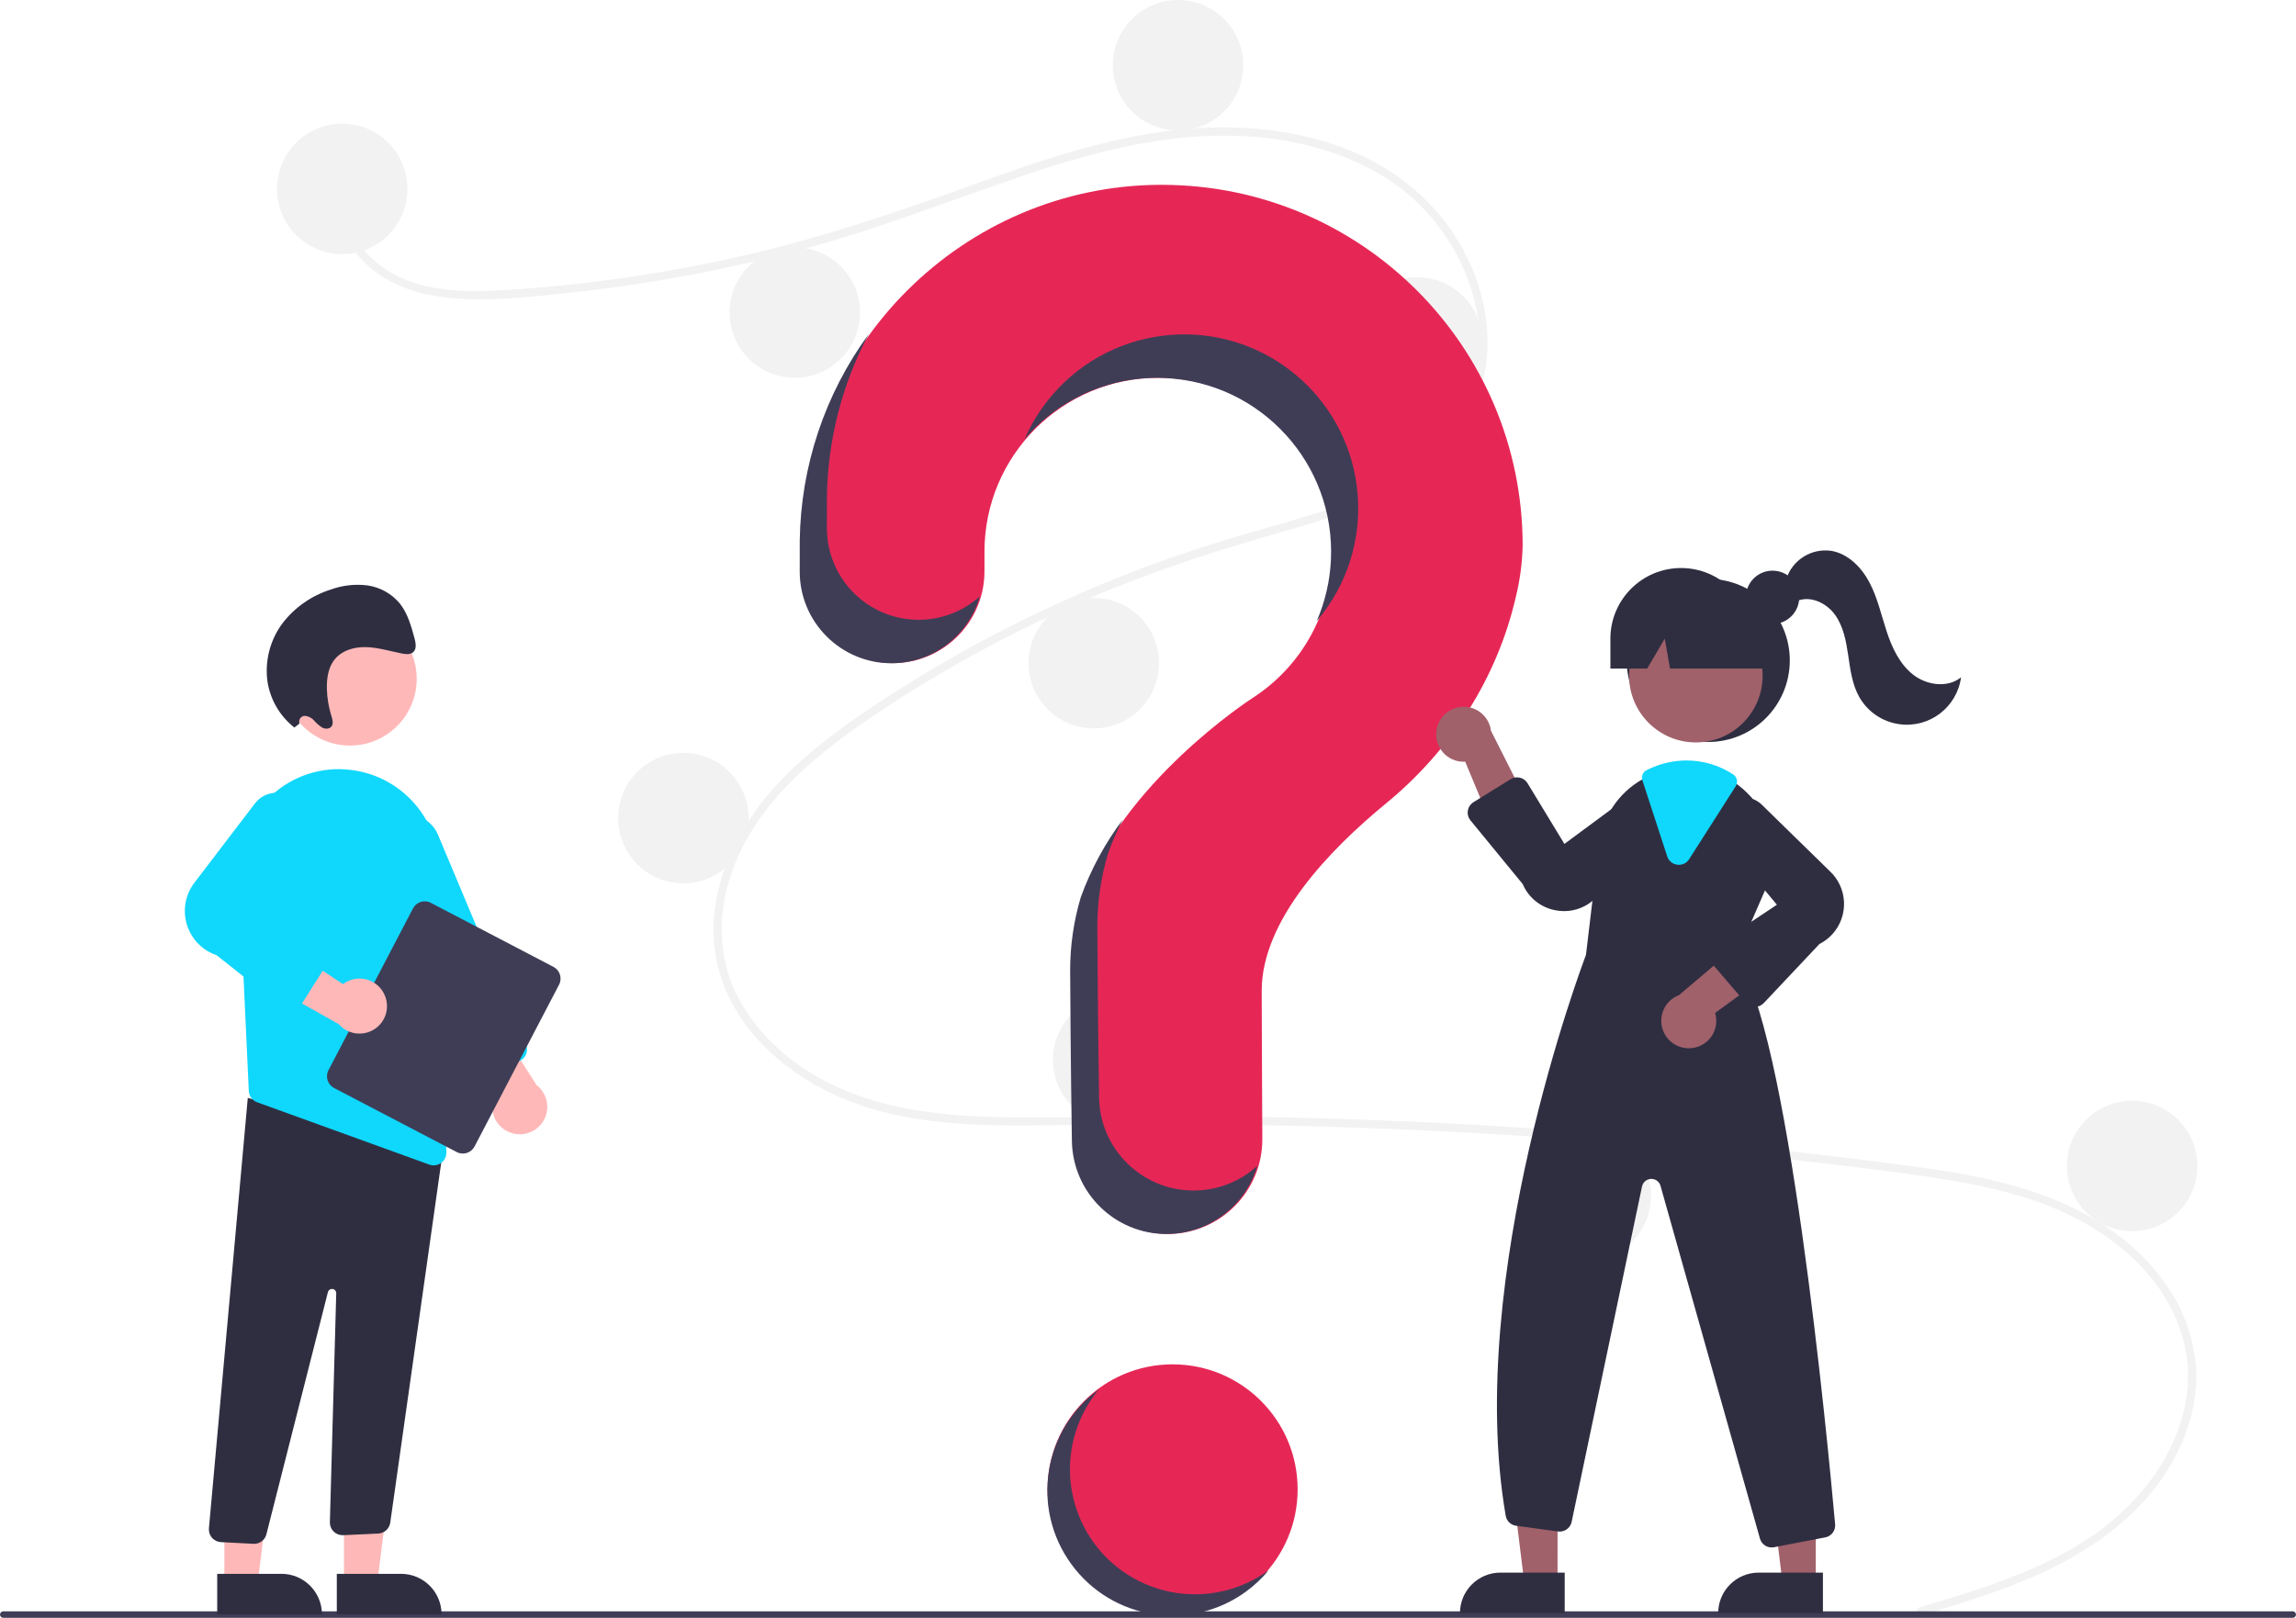 <?xml version="1.0" encoding="UTF-8"?>
<svg id="Layer_1" xmlns="http://www.w3.org/2000/svg" version="1.1" viewBox="0 0 844.68 595.26">
  <!-- Generator: Adobe Illustrator 29.7.0, SVG Export Plug-In . SVG Version: 2.1.1 Build 138)  -->
  <defs>
    <style>
      .st0 {
        fill: #2f2e41;
      }

      .st1 {
        fill: #3f3d56;
      }

      .st2 {
        fill: #e62756;
      }

      .st3 {
        fill: #ffb8b8;
      }

      .st4 {
        fill: #10d7fc;
      }

      .st5 {
        fill: #f2f2f2;
      }

      .st6 {
        fill: #a0616a;
      }
    </style>
  </defs>
  <circle class="st2" cx="431.39" cy="548" r="46"/>
  <path class="st5" d="M706.2,591.42c25.73-7.73,53.09-15.79,73.5-34.16,18.24-16.42,30.55-41.49,22.99-66.11-7.54-24.57-30.12-40.96-53.44-49.11-13.22-4.62-27.06-7.19-40.89-9.2-15.03-2.19-30.14-3.98-45.23-5.71-61.12-6.99-122.47-11.26-184.04-12.81-30.38-.77-60.76-.75-91.15-.31-27.14.39-55.72.38-80.9-11.15-19.58-8.97-37.35-25.29-42.8-46.73-6.3-24.75,5.32-49.96,21.98-67.89,8.78-9.45,19.05-17.4,29.64-24.72,11.49-7.93,23.38-15.31,35.52-22.19,23.92-13.55,48.93-25.08,74.77-34.47,12.75-4.63,25.68-8.63,38.73-12.32,11.02-3.11,22.07-6.23,32.72-10.48,20.58-8.2,40.16-22.1,45.39-44.88,4.96-21.59-3.4-45.03-18.07-61.07-16.96-18.56-42.54-26.69-67.06-28.01-27.53-1.48-54.42,5.41-80.3,14.16-27.6,9.33-54.6,20.05-82.78,27.6-27.94,7.48-56.43,12.78-85.2,15.84-14.08,1.5-28.59,3.19-42.76,2.04-11.87-.96-23.68-4.45-32.43-12.88-7.5-7.22-11.97-17.15-10.44-27.63.28-1.9,3.17-1.09,2.89.8-1.87,12.76,6.8,24.51,17.48,30.53,12.35,6.96,27.37,6.97,41.12,6.17,29.81-1.8,59.42-6.08,88.51-12.8,28.59-6.53,56.16-15.87,83.7-25.84,26.16-9.47,52.9-18.72,80.84-20.77,24.25-1.78,49.75,1.75,70.87,14.42,18.56,11.14,32.21,29.71,36.56,51.02,4.25,20.82-1.64,41.79-17.4,56.32-16.32,15.05-38.7,21.48-59.56,27.4-26.45,7.51-52.34,16.3-77.39,27.7-25.4,11.53-49.75,25.22-72.8,40.93-22.25,15.2-44.2,34.33-51.24,61.45-3.28,12.63-2.67,26.03,2.81,37.96,4.88,10.61,12.91,19.53,22.26,26.42,22.32,16.42,50.45,19.8,77.41,20.13,30.28.38,60.56-.65,90.86-.15,61.73,1.01,123.34,4.77,184.82,11.27,15.41,1.63,30.79,3.43,46.16,5.41,13.82,1.78,27.69,3.54,41.28,6.69,24.16,5.61,47.67,16.39,62.69,36.88,6.67,8.88,10.79,19.4,11.95,30.45,1.05,11.52-1.77,23.07-6.98,33.32-11.53,22.69-33.13,37.12-56.07,46.6-12.29,5.08-25.03,8.93-37.75,12.75-1.85.56-2.64-2.34-.8-2.89h0Z"/>
  <circle class="st5" cx="125.89" cy="69.5" r="24"/>
  <circle class="st5" cx="292.39" cy="115" r="24"/>
  <circle class="st5" cx="433.39" cy="24" r="24"/>
  <circle class="st5" cx="521.39" cy="126" r="24"/>
  <circle class="st5" cx="402.39" cy="244" r="24"/>
  <circle class="st5" cx="251.39" cy="301" r="24" transform="translate(-85.99 500.93) rotate(-80.78)"/>
  <circle class="st5" cx="411.39" cy="390" r="24"/>
  <circle class="st5" cx="583.39" cy="440" r="24"/>
  <circle class="st5" cx="784.39" cy="429" r="24"/>
  <path class="st2" d="M426.47,68c-71.89.51-130.76,58.93-131.78,130.82,0,.66-.01,5.33-.01,11.43,0,18.64,15.11,33.74,33.74,33.75h0c18.65,0,33.77-15.13,33.76-33.78v-.02c0-4.15,0-7.03,0-7.2,0-35.35,28.64-64.01,63.99-64.01s64.01,28.64,64.01,63.99c0,21.82-11.11,42.14-29.48,53.91h.01s-48.03,30.93-62.67,73.35h.01c-2.57,8.69-3.88,17.71-3.87,26.77,0,3.73.22,36.32.64,62.78.31,18.99,15.79,34.23,34.79,34.22h0c19.22,0,34.8-15.58,34.79-34.8,0-.07,0-.14,0-.21-.15-24.23-.23-52.44-.23-54.49,0-26.04,25.13-51.99,45.76-68.92,23.77-19.49,40.87-46.04,47.74-76,1.52-6.17,2.36-12.48,2.5-18.83,0-73.32-59.43-132.75-132.75-132.75-.32,0-.64,0-.96,0Z"/>
  <path class="st1" d="M843.48,595.26H1.19c-.66,0-1.19-.54-1.18-1.2,0-.65.53-1.18,1.18-1.18h842.29c.66,0,1.19.54,1.19,1.19,0,.65-.53,1.18-1.19,1.19Z"/>
  <circle class="st0" cx="628.45" cy="243" r="30"/>
  <polygon class="st6" points="573.01 582.13 560.75 582.13 554.92 534.84 573.02 534.84 573.01 582.13"/>
  <path class="st0" d="M552,578.63h23.64v14.89h-38.53c0-8.22,6.67-14.89,14.89-14.89Z"/>
  <polygon class="st6" points="668.01 582.13 655.75 582.13 649.92 534.84 668.02 534.84 668.01 582.13"/>
  <path class="st0" d="M647,578.63h23.64v14.89h-38.53c0-8.22,6.67-14.89,14.89-14.89Z"/>
  <circle class="st6" cx="623.89" cy="248.61" r="24.56"/>
  <path class="st0" d="M638.53,352.41l10.99-25.25c5.47-12.14,2.68-26.41-6.95-35.6-.97-.95-1.99-1.85-3.07-2.67-5.42-4.24-12.11-6.55-18.99-6.57-4.63.02-9.2,1.03-13.4,2.98-.36.16-.71.33-1.07.5-.69.33-1.37.69-2.03,1.06-8.73,5.01-14.56,13.88-15.7,23.88l-4.85,40.64c-1.22,3.19-44.74,118.39-29.52,206.34.33,1.93,1.88,3.42,3.82,3.67l15.43,2.1c2.34.32,4.52-1.22,5.01-3.53l25.89-123.41c.4-1.89,2.26-3.11,4.15-2.71,1.28.27,2.3,1.22,2.65,2.48l36.58,129.78c.54,1.94,2.3,3.28,4.31,3.28.29,0,.58-.03.87-.08l18.85-3.63c2.27-.42,3.84-2.51,3.63-4.81-2.77-30.89-17.49-185.62-36.6-208.45Z"/>
  <path class="st6" d="M528.44,269.05c-.64,5.52,3.31,10.51,8.82,11.15.59.07,1.18.09,1.77.05l13.73,32.99,10.39-15.39-14.63-28.97c-.7-5.54-5.77-9.46-11.31-8.75-4.63.59-8.26,4.28-8.77,8.92h0Z"/>
  <path class="st6" d="M622.53,385.63c5.51-.66,9.45-5.66,8.79-11.18-.07-.59-.19-1.17-.36-1.74l28.89-21.04-17.39-6.51-24.76,20.98c-5.22,1.98-7.85,7.81-5.88,13.03,1.65,4.37,6.09,7.04,10.72,6.45h0Z"/>
  <path class="st0" d="M575.44,335.24c-1.11,0-2.21-.11-3.3-.33-5.34-1.02-9.82-4.62-11.95-9.62l-19.23-23.45c-1.58-1.92-1.3-4.76.63-6.33.15-.13.32-.24.48-.35l13.68-8.47c2.11-1.31,4.89-.66,6.2,1.46,0,.01.01.02.02.03l13.56,22.33,25.96-19.19c4.76-2.49,10.63-.66,13.12,4.1,1.99,3.8,1.26,8.46-1.81,11.47l-25.91,23.64c-3.04,3.02-7.16,4.71-11.45,4.71Z"/>
  <path class="st0" d="M645.59,370.51s-.07,0-.11,0c-1.28-.03-2.48-.6-3.31-1.57l-12.17-14.19c-1.62-1.89-1.4-4.73.49-6.34.14-.12.28-.23.43-.33l22.78-15.19-20.64-24.81c-2.76-4.6-1.27-10.58,3.34-13.34,3.68-2.21,8.38-1.74,11.55,1.15l25.08,24.51c6.74,6.16,7.21,16.61,1.06,23.35-1.35,1.47-2.95,2.69-4.73,3.59l-20.5,21.75c-.85.9-2.04,1.41-3.27,1.41Z"/>
  <path class="st4" d="M617.64,318.21c-.2,0-.39-.01-.58-.04-1.73-.21-3.18-1.41-3.71-3.07l-9.14-28.03c-.47-1.47.21-3.06,1.59-3.72l.3-.14c.27-.13.54-.25.81-.38,4.26-1.98,8.9-3.01,13.6-3.02,6.1.01,12.07,1.8,17.16,5.16,1.42.95,1.82,2.86.9,4.29l-17.15,26.87c-.82,1.3-2.24,2.08-3.78,2.08Z"/>
  <circle class="st0" cx="652.1" cy="219.79" r="9.82"/>
  <path class="st0" d="M618.45,209h0c-14.36,0-26,11.64-26,26v11h13.53l6.47-11,1.94,11h41.06l-11-11c0-14.36-11.64-26-26-26Z"/>
  <path class="st0" d="M657.15,213.06c2.24-7.01,9.19-11.39,16.48-10.4,6.26,1.05,11.2,6.07,14.15,11.69s4.31,11.9,6.29,17.93,4.79,12.08,9.79,15.98,12.68,4.96,17.59.95c-1.48,11.01-11.6,18.74-22.62,17.26-6.26-.84-11.77-4.57-14.86-10.08-2.59-4.61-3.26-10.02-4.03-15.25s-1.77-10.65-4.86-14.94-8.89-7.09-13.8-5.14l-4.13-8Z"/>
  <path class="st1" d="M337.95,228.04h0c-18.64,0-33.74-15.11-33.74-33.75,0-6.1,0-10.77.01-11.43.28-20.91,5.55-41.44,15.36-59.91-16.12,22.06-24.98,48.59-25.36,75.91,0,.66-.01,5.33-.01,11.43,0,18.64,15.11,33.74,33.74,33.75h0c15.11,0,28.38-10.05,32.49-24.59-6.18,5.54-14.19,8.6-22.49,8.59Z"/>
  <path class="st1" d="M428.75,139.11c35.31,1.69,62.56,31.68,60.88,66.98-.37,7.73-2.14,15.33-5.22,22.43,22.91-26.91,19.67-67.3-7.24-90.22-26.91-22.91-67.3-19.67-90.22,7.24-4.1,4.81-7.46,10.2-9.97,15.99,12.84-15.1,31.97-23.39,51.77-22.43Z"/>
  <path class="st1" d="M439.13,438.04h0c-19,0-34.48-15.23-34.79-34.22-.42-26.46-.64-59.05-.64-62.78,0-9.06,1.3-18.08,3.87-26.77h-.01c1.52-4.36,3.36-8.61,5.49-12.7-6.56,8.74-11.78,18.42-15.49,28.7h.01c-2.57,8.69-3.88,17.71-3.87,26.77,0,3.73.22,36.32.64,62.78.31,18.99,15.79,34.23,34.79,34.22h0c15.46,0,29.07-10.21,33.4-25.05-6.4,5.83-14.74,9.06-23.4,9.05Z"/>
  <polygon class="st3" points="126.54 582.59 138.8 582.58 144.63 535.3 126.54 535.3 126.54 582.59"/>
  <path class="st0" d="M162.44,593.97h-38.53s0-14.89,0-14.89h23.64c8.22,0,14.89,6.66,14.89,14.89h0Z"/>
  <polygon class="st3" points="82.54 582.59 94.8 582.58 100.63 535.3 82.54 535.3 82.54 582.59"/>
  <path class="st0" d="M118.44,593.97h-38.53s0-14.89,0-14.89h23.64c8.22,0,14.89,6.66,14.89,14.89h0Z"/>
  <path class="st0" d="M93.25,568.04l-11.98-.63c-2.58-.14-4.56-2.33-4.42-4.91,0-.02,0-.04,0-.05l14.31-158.47,65.91,17.79,6.35-1.73-19.86,140.28c-.35,2.17-2.16,3.81-4.36,3.94l-12.91.6c-2.58.14-4.78-1.83-4.93-4.41,0-.13,0-.26,0-.39l2.34-84.2c.02-.86-.65-1.58-1.51-1.6-.75-.02-1.42.5-1.57,1.24l-22.56,88.81c-.44,2.17-2.35,3.73-4.57,3.73-.08,0-.17,0-.25,0Z"/>
  <circle class="st3" cx="128.74" cy="249.76" r="24.56"/>
  <path class="st4" d="M87.85,321.92l2.7,58.27.98,21.2c.08,1.89,1.3,3.54,3.07,4.18l63.34,22.94c.51.19,1.05.29,1.6.28,2.56.01,4.65-2.06,4.67-4.62,0-.06,0-.11,0-.17l-2.6-104.77c-.35-17.73-13.26-32.71-30.74-35.68-.61-.09-1.24-.19-1.86-.27-10.64-1.32-21.32,2.14-29.17,9.44-8.13,7.47-12.52,18.17-11.99,29.2h0Z"/>
  <path class="st3" d="M188.19,416.88c-5.31-1.65-8.28-7.29-6.63-12.59.29-.93.71-1.82,1.26-2.63l-21.48-28.56,18.53-1.15,17.55,27.3c4.42,3.42,5.23,9.77,1.81,14.18-2.6,3.36-7.01,4.74-11.06,3.45Z"/>
  <path class="st4" d="M173.09,396.48c-1.15-.47-2.06-1.37-2.54-2.52l-32.36-77.09c-2.67-6.34.31-13.65,6.66-16.32,6.34-2.67,13.65.31,16.32,6.66,0,0,0,.01,0,.02l32.36,77.1c1,2.38-.12,5.12-2.5,6.12l-14.37,6.03c-1.14.48-2.43.49-3.58.02h0Z"/>
  <path class="st1" d="M120.85,393.76l31.08-59.51c1.25-2.38,4.19-3.31,6.57-2.06l45.11,23.56c2.38,1.25,3.31,4.19,2.06,6.57l-31.08,59.51c-1.25,2.38-4.19,3.31-6.57,2.06l-45.11-23.56c-2.38-1.25-3.31-4.19-2.06-6.57Z"/>
  <path class="st3" d="M141.69,366.57c-1.96-5.2-7.76-7.83-12.96-5.87-.92.34-1.78.82-2.55,1.41l-29.78-19.75-.05,18.57,28.29,15.91c3.67,4.21,10.06,4.64,14.27.97,3.2-2.79,4.31-7.28,2.79-11.24h0Z"/>
  <path class="st4" d="M104.04,370.75l-24.34-19.28c-8.99-3.02-13.82-12.75-10.81-21.73.66-1.97,1.67-3.8,2.98-5.4l22.1-28.96c3.53-4.32,9.89-4.95,14.21-1.42,3.45,2.83,4.64,7.59,2.92,11.7l-17.48,28.6,25.69,12.19c2.33,1.11,3.33,3.89,2.22,6.23-.08.17-.17.34-.27.49l-10.37,16.41c-.71,1.12-1.86,1.89-3.17,2.11-.03,0-.05,0-.08.01-1.28.19-2.59-.15-3.61-.96Z"/>
  <path class="st0" d="M110.18,266.21c-.38-1.12.21-2.33,1.33-2.71.17-.06.35-.09.53-.11,1.34.07,2.6.69,3.48,1.71.89,1.02,1.92,1.91,3.07,2.64,1.19.6,2.8.51,3.48-.63.64-1.07.2-2.51-.18-3.75-.98-3.17-1.53-6.45-1.63-9.77-.11-3.7.41-7.56,2.46-10.45,2.64-3.72,7.37-5.14,11.85-5.04s8.88,1.48,13.31,2.36c1.53.3,3.33.46,4.35-.73,1.09-1.26.69-3.3.23-5-1.2-4.42-2.48-8.98-5.27-12.55-3.02-3.71-7.33-6.13-12.06-6.79-4.55-.56-9.16-.04-13.46,1.53-7.01,2.21-13.18,6.51-17.68,12.32-4.64,6.18-6.65,13.95-5.58,21.6,1.04,6.67,4.58,12.69,9.89,16.85l1.91-1.48Z"/>
  <path class="st1" d="M421.26,582.78c-23.29-10.14-33.95-37.24-23.8-60.53,1.72-3.95,3.99-7.64,6.73-10.96-20.52,14.98-25.01,43.76-10.03,64.27,14.98,20.52,43.76,25.01,64.27,10.03,3.09-2.26,5.88-4.89,8.32-7.83-13.19,9.64-30.52,11.56-45.5,5.02Z"/>
</svg>